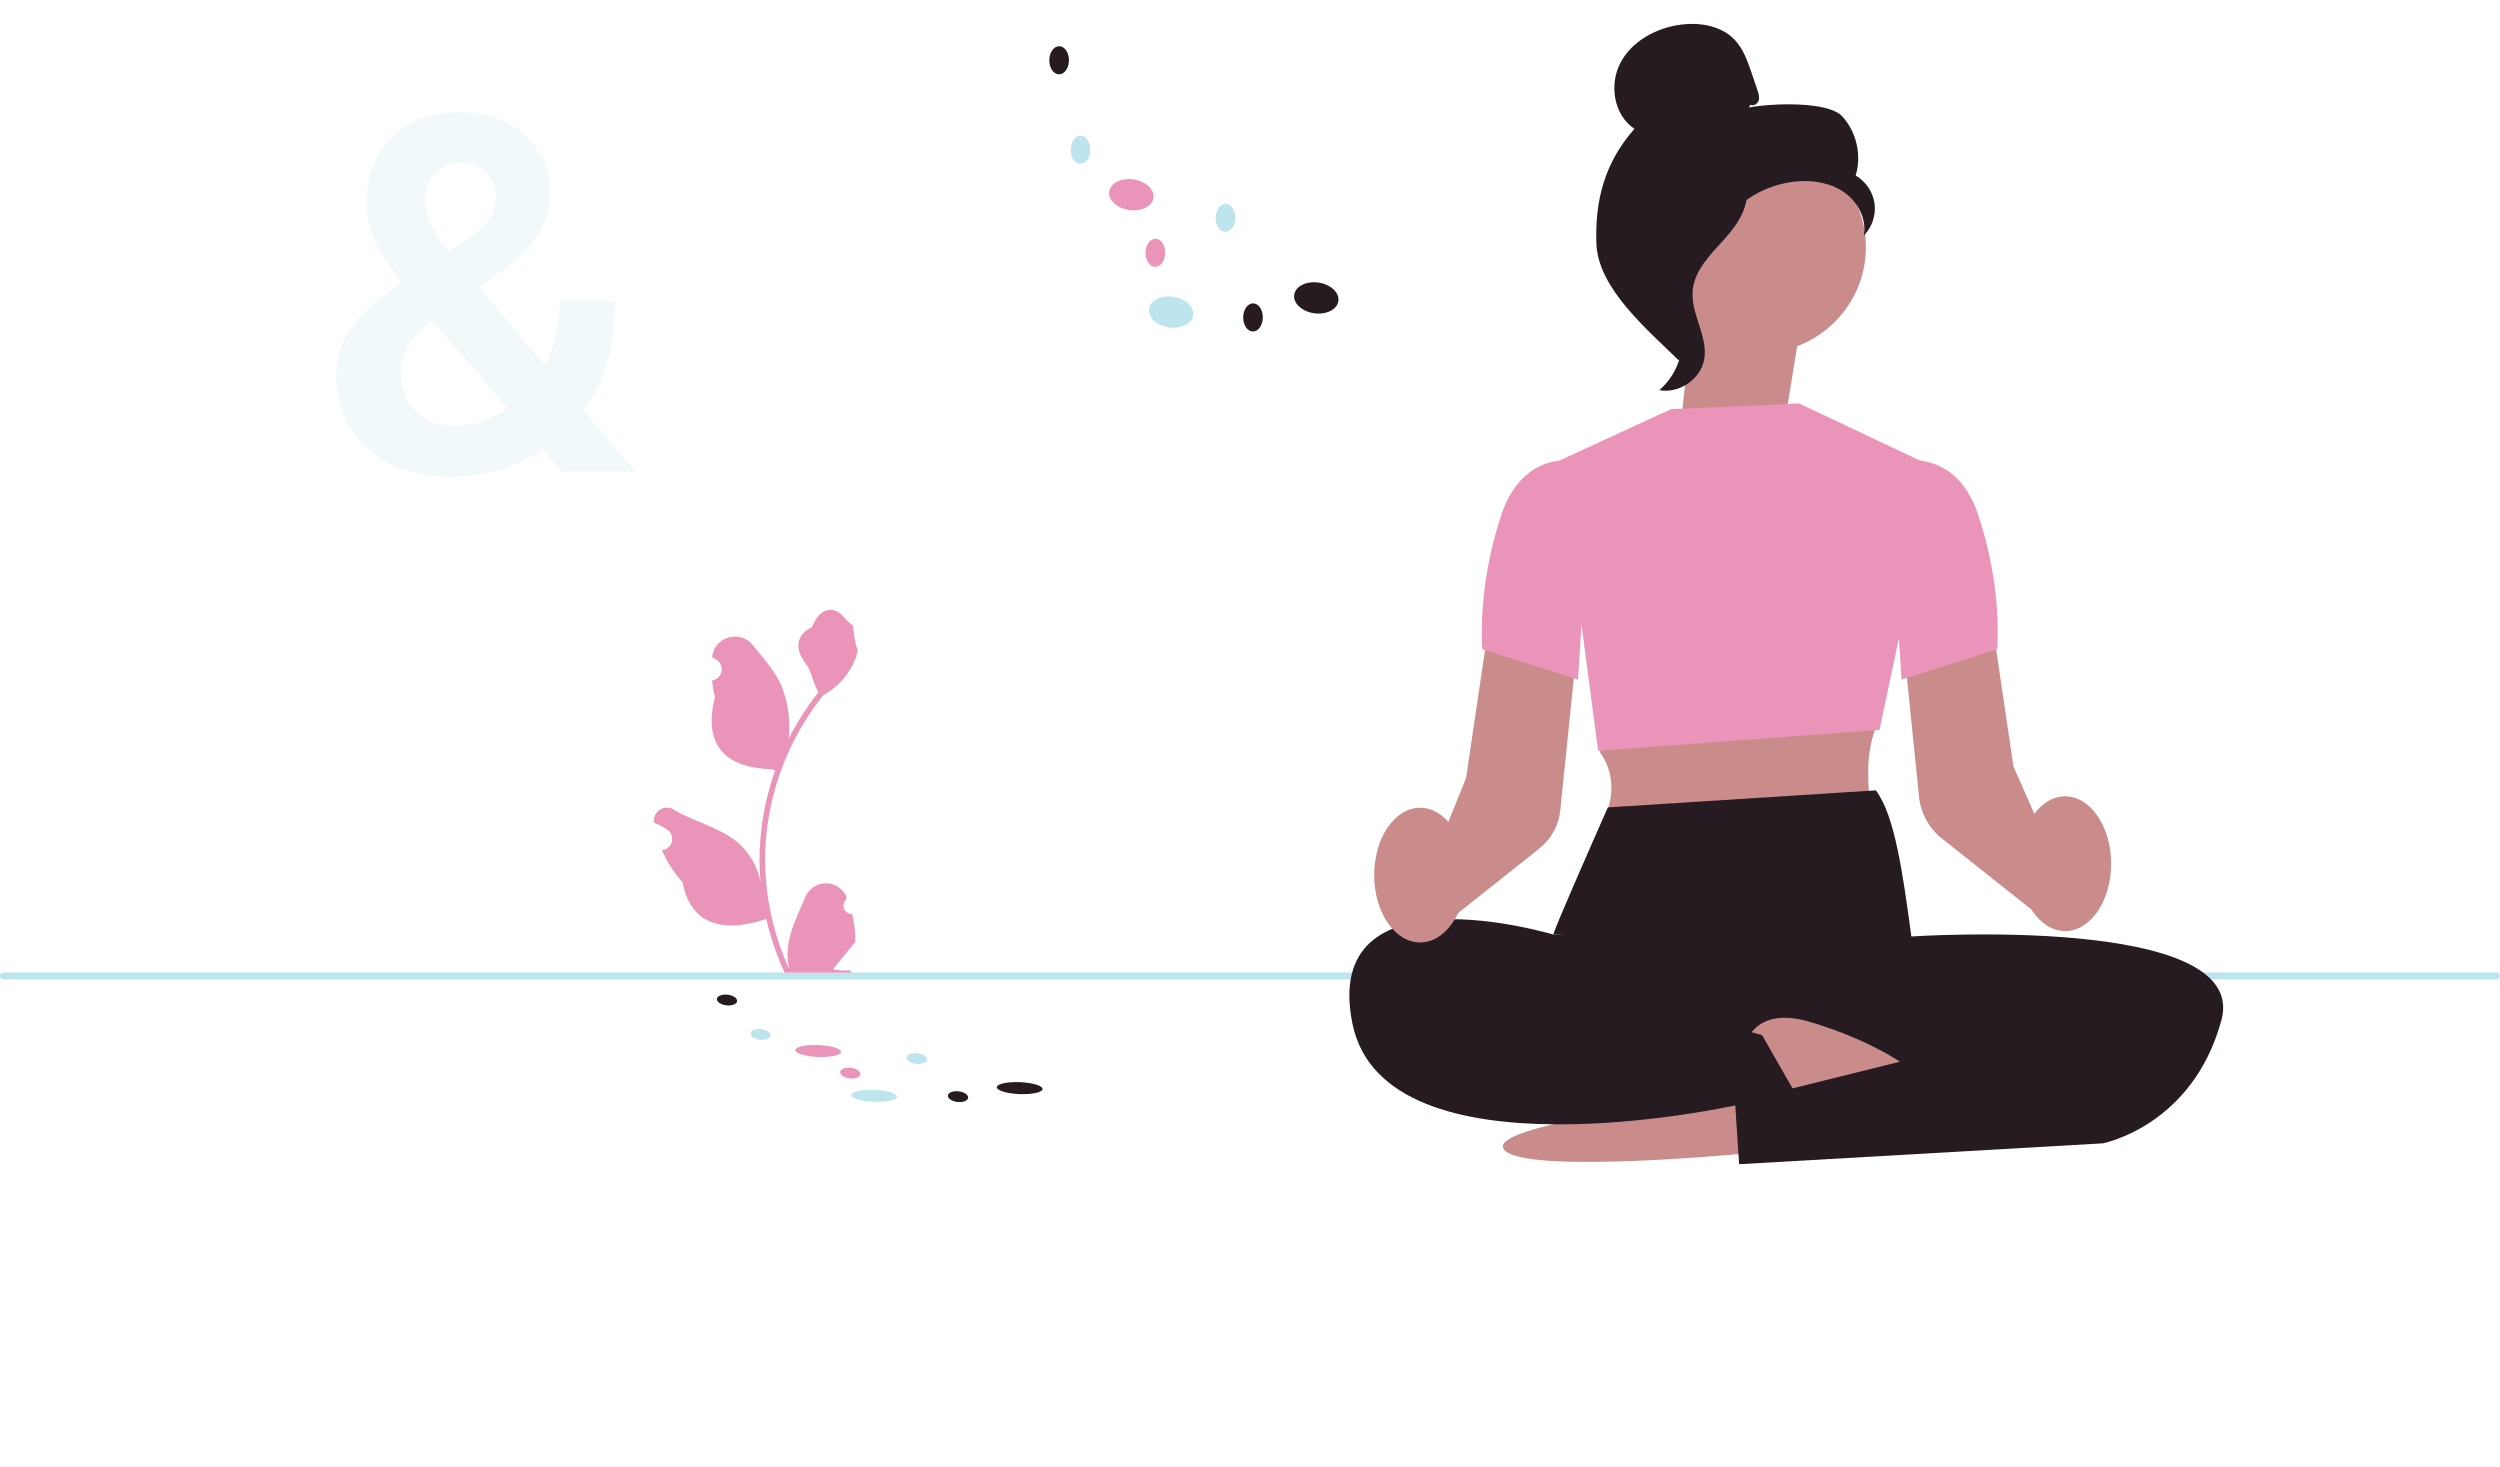 <svg width="351" height="206" viewBox="0 0 351 206" fill="none" xmlns="http://www.w3.org/2000/svg">
<g clip-path="url(#clip0_1_50)">
<path d="M125.934 153.981C125.952 153.518 124.53 153.085 122.759 153.015C120.987 152.945 119.535 153.264 119.517 153.727C119.498 154.19 120.92 154.622 122.692 154.692C124.464 154.763 125.915 154.444 125.934 153.981Z" fill="#BEE4EE"/>
<path d="M146.373 152.9C146.391 152.437 144.97 152.005 143.198 151.935C141.426 151.864 139.974 152.183 139.956 152.646C139.938 153.109 141.359 153.542 143.131 153.612C144.903 153.682 146.354 153.363 146.373 152.9Z" fill="#251B21"/>
<path d="M118.08 147.686C118.099 147.222 116.677 146.79 114.905 146.72C113.133 146.65 111.682 146.968 111.664 147.431C111.645 147.895 113.067 148.327 114.839 148.397C116.611 148.467 118.062 148.149 118.08 147.686Z" fill="#EB94B9"/>
<path d="M108.208 145.386C108.256 144.972 107.658 144.565 106.875 144.475C106.091 144.386 105.417 144.649 105.37 145.063C105.323 145.476 105.92 145.884 106.704 145.973C107.488 146.062 108.161 145.799 108.208 145.386Z" fill="#BEE4EE"/>
<path d="M103.491 140.563C103.539 140.15 102.942 139.742 102.158 139.653C101.374 139.564 100.7 139.827 100.653 140.24C100.606 140.654 101.203 141.061 101.987 141.151C102.771 141.24 103.444 140.977 103.491 140.563Z" fill="#251B21"/>
<path d="M130.148 148.774C130.196 148.361 129.599 147.953 128.815 147.864C128.031 147.775 127.357 148.038 127.31 148.451C127.263 148.865 127.86 149.272 128.644 149.361C129.428 149.451 130.101 149.188 130.148 148.774Z" fill="#BEE4EE"/>
<path d="M120.794 150.826C120.841 150.413 120.244 150.005 119.46 149.916C118.676 149.827 118.003 150.09 117.956 150.503C117.908 150.917 118.506 151.324 119.289 151.413C120.073 151.503 120.747 151.24 120.794 150.826Z" fill="#EB94B9"/>
<path d="M135.924 154.131C135.972 153.718 135.375 153.311 134.591 153.221C133.807 153.132 133.133 153.395 133.086 153.809C133.039 154.222 133.636 154.63 134.42 154.719C135.204 154.808 135.877 154.545 135.924 154.131Z" fill="#251B21"/>
<path d="M2.18352e-06 137.02C-0 137.085 0.012 137.149 0.037 137.209C0.062 137.269 0.098 137.323 0.144 137.369C0.19 137.415 0.244 137.451 0.304 137.476C0.364 137.5 0.429 137.513 0.493 137.513H350.507C350.638 137.513 350.763 137.461 350.856 137.368C350.948 137.276 351 137.151 351 137.02C351 136.89 350.948 136.764 350.856 136.672C350.763 136.58 350.638 136.528 350.507 136.528H0.493C0.428 136.528 0.364 136.54 0.304 136.565C0.244 136.59 0.19 136.626 0.144 136.672C0.098 136.717 0.062 136.772 0.037 136.832C0.012 136.891 -0 136.956 2.18352e-06 137.02Z" fill="#BEE4EE"/>
<path d="M119.639 128.32C119.4 128.331 119.164 128.269 118.963 128.141C118.761 128.014 118.604 127.827 118.512 127.608C118.419 127.388 118.397 127.145 118.448 126.912C118.499 126.68 118.62 126.468 118.795 126.306L118.875 125.99C118.865 125.965 118.854 125.939 118.843 125.914C118.603 125.348 118.201 124.865 117.687 124.526C117.172 124.188 116.57 124.008 115.954 124.011C115.338 124.013 114.736 124.197 114.224 124.539C113.713 124.882 113.314 125.367 113.078 125.935C112.135 128.202 110.935 130.473 110.639 132.87C110.509 133.93 110.564 135.004 110.801 136.044C108.587 131.222 107.437 125.981 107.429 120.676C107.429 119.344 107.503 118.014 107.651 116.691C107.774 115.607 107.944 114.53 108.161 113.461C109.348 107.66 111.897 102.223 115.598 97.596C117.389 96.621 118.838 95.12 119.748 93.298C120.078 92.642 120.311 91.943 120.441 91.221C120.239 91.248 119.679 88.176 119.831 87.987C119.55 87.561 119.046 87.349 118.738 86.933C117.209 84.863 115.101 85.224 114.001 88.037C111.651 89.221 111.628 91.184 113.07 93.073C113.988 94.274 114.114 95.9 114.919 97.186C114.836 97.292 114.75 97.394 114.667 97.5C113.153 99.443 111.834 101.53 110.728 103.73C110.997 101.265 110.676 98.772 109.791 96.455C108.894 94.296 107.214 92.478 105.734 90.612C103.957 88.37 100.311 89.348 99.998 92.19C99.995 92.218 99.992 92.245 99.989 92.273C100.209 92.396 100.424 92.528 100.635 92.667C100.899 92.843 101.104 93.095 101.223 93.39C101.341 93.684 101.368 94.008 101.299 94.318C101.23 94.628 101.069 94.91 100.837 95.127C100.605 95.344 100.313 95.486 99.998 95.534L99.966 95.539C100.045 96.33 100.183 97.114 100.38 97.884C98.482 105.213 102.58 107.882 108.433 108.002C108.562 108.068 108.688 108.134 108.817 108.197C107.706 111.34 107.009 114.615 106.744 117.938C106.593 119.898 106.602 121.868 106.77 123.827L106.76 123.757C106.336 121.579 105.172 119.613 103.464 118.192C100.928 116.113 97.344 115.347 94.608 113.675C94.317 113.489 93.979 113.389 93.633 113.388C93.288 113.387 92.949 113.485 92.657 113.67C92.366 113.855 92.133 114.12 91.987 114.432C91.841 114.745 91.787 115.093 91.833 115.435C91.836 115.459 91.84 115.483 91.844 115.508C92.252 115.673 92.649 115.864 93.033 116.08C93.253 116.203 93.468 116.335 93.679 116.474C93.943 116.65 94.148 116.902 94.267 117.197C94.385 117.491 94.412 117.815 94.343 118.125C94.274 118.435 94.113 118.717 93.881 118.934C93.649 119.151 93.356 119.293 93.042 119.341L93.01 119.346C92.987 119.35 92.967 119.353 92.944 119.356C93.641 121.017 94.619 122.546 95.835 123.876C97.023 130.274 102.121 130.881 107.575 129.018H107.578C108.177 131.614 109.044 134.14 110.165 136.557H119.407C119.44 136.454 119.47 136.348 119.5 136.246C118.644 136.3 117.786 136.249 116.943 136.094C117.628 135.254 118.314 134.408 119 133.568C119.015 133.552 119.029 133.535 119.043 133.518C119.391 133.088 119.742 132.662 120.09 132.232L120.09 132.231C120.108 130.914 119.956 129.599 119.639 128.32Z" fill="#EB94B9"/>
<path d="M167.522 44.264C167.696 43.075 166.448 41.909 164.736 41.661C163.024 41.412 161.496 42.174 161.322 43.363C161.149 44.552 162.396 45.717 164.109 45.966C165.821 46.215 167.349 45.453 167.522 44.264Z" fill="#BEE4EE"/>
<path d="M187.907 42.278C188.081 41.089 186.833 39.924 185.121 39.675C183.409 39.427 181.88 40.189 181.707 41.378C181.534 42.567 182.781 43.732 184.493 43.981C186.206 44.229 187.734 43.467 187.907 42.278Z" fill="#251B21"/>
<path d="M161.941 27.79C162.114 26.602 160.866 25.436 159.154 25.188C157.442 24.939 155.914 25.701 155.74 26.89C155.567 28.079 156.815 29.244 158.527 29.493C160.239 29.741 161.767 28.979 161.941 27.79Z" fill="#EB94B9"/>
<path d="M153.083 21.043C153.091 19.951 152.481 19.062 151.721 19.056C150.96 19.05 150.337 19.93 150.328 21.022C150.32 22.113 150.93 23.003 151.691 23.009C152.451 23.014 153.075 22.134 153.083 21.043Z" fill="#BEE4EE"/>
<path d="M150.079 8.474C150.087 7.383 149.477 6.493 148.717 6.488C147.956 6.482 147.333 7.362 147.324 8.454C147.316 9.545 147.926 10.434 148.687 10.44C149.447 10.446 150.071 9.566 150.079 8.474Z" fill="#251B21"/>
<path d="M173.438 30.594C173.446 29.502 172.836 28.613 172.075 28.607C171.315 28.601 170.691 29.482 170.683 30.573C170.675 31.664 171.285 32.554 172.045 32.56C172.806 32.565 173.429 31.685 173.438 30.594Z" fill="#BEE4EE"/>
<path d="M163.587 35.503C163.595 34.412 162.985 33.522 162.225 33.517C161.464 33.511 160.841 34.391 160.832 35.483C160.824 36.574 161.434 37.463 162.195 37.469C162.955 37.475 163.579 36.595 163.587 35.503Z" fill="#EB94B9"/>
<path d="M177.3 44.577C177.308 43.486 176.698 42.596 175.937 42.591C175.177 42.585 174.553 43.465 174.545 44.557C174.537 45.648 175.147 46.538 175.907 46.543C176.668 46.549 177.291 45.669 177.3 44.577Z" fill="#251B21"/>
<g clip-path="url(#clip1_1_50)">
<path d="M250.68 58.756L252.862 45.244L238.143 39.299L235.964 59.835L250.68 58.756Z" fill="#CA8B8B"/>
<path d="M246.96 49.587C255.25 49.587 261.969 42.924 261.969 34.705C261.969 26.486 255.25 19.823 246.96 19.823C238.671 19.823 231.951 26.486 231.951 34.705C231.951 42.924 238.671 49.587 246.96 49.587Z" fill="#CA8B8B"/>
<path d="M245.764 14.699C246.2 14.95 246.78 14.571 246.92 14.092C247.06 13.612 246.896 13.103 246.737 12.631C246.469 11.84 246.197 11.046 245.928 10.255C245.353 8.568 244.743 6.823 243.502 5.538C241.623 3.601 238.64 3.108 235.956 3.465C232.508 3.923 229.103 5.775 227.501 8.837C225.897 11.899 226.579 16.173 229.479 18.083C225.348 22.776 223.908 28.009 224.136 34.233C224.365 40.458 231.204 46.187 235.668 50.573C236.665 49.973 237.571 47.167 237.022 46.147C236.474 45.126 237.259 43.946 236.582 43.008C235.904 42.07 235.335 43.565 236.023 42.63C236.455 42.041 234.765 40.684 235.41 40.333C238.522 38.627 239.557 34.78 241.513 31.835C243.87 28.283 247.906 25.877 252.177 25.477C254.528 25.256 257.014 25.656 258.941 27.01C260.868 28.363 262.117 30.783 261.671 33.085C262.829 31.918 263.404 30.21 263.187 28.59C262.969 26.97 261.964 25.467 260.537 24.643C261.402 21.803 260.661 18.536 258.65 16.338C256.64 14.14 248.481 14.515 245.547 15.094" fill="#251B21"/>
<path d="M245.308 25.56C241.419 25.976 238.611 29.317 236.24 32.4C234.875 34.178 233.443 36.141 233.478 38.377C233.513 40.636 235.036 42.574 235.765 44.716C236.955 48.217 235.794 52.38 232.962 54.778C235.762 55.305 238.788 53.224 239.272 50.44C239.833 47.2 237.356 44.071 237.649 40.794C237.907 37.908 240.202 35.686 242.15 33.527C244.098 31.369 245.931 28.505 245.034 25.747" fill="#251B21"/>
<path d="M246.052 161.858C246.052 161.858 213.535 165.055 211.116 161.325C208.697 157.594 244.114 153.864 244.114 153.864L246.052 161.858Z" fill="#CA8B8B"/>
<path d="M225.319 102.08L224.647 105.616C226.477 108.294 226.652 111.124 225.588 114.071L262.673 114.337C262.276 110.353 261.838 106.085 263.364 102.17L225.319 102.08Z" fill="#CA8B8B"/>
<path d="M286.064 128.372L272.614 117.702C270.827 116.285 269.669 114.177 269.44 111.92L267.368 91.597L279.717 87.515L282.694 107.638L290.114 124.359L286.067 128.372H286.064Z" fill="#CA8B8B"/>
<path d="M234.59 57.448L252.596 56.648L271.676 65.66L263.883 102.479L224.378 105.411L219.004 64.642L234.59 57.448Z" fill="#EB94B9"/>
<path d="M263.364 110.964C266.07 114.5 267.204 123.013 268.355 131.481C268.355 131.481 218.369 131.215 218.101 131.215C217.832 131.215 225.741 113.362 225.741 113.362L263.364 110.964Z" fill="#251B21"/>
<path d="M264.998 129.222L268.357 131.481C268.357 131.481 315.924 128.284 311.893 143.205C307.862 158.127 295.231 160.525 295.231 160.525L244.171 163.456L243.633 155.196C243.633 155.196 194.454 166.121 189.886 143.738C185.317 121.356 218.103 131.215 218.103 131.215L264.998 129.222Z" fill="#251B21"/>
<path d="M244.926 146.936C244.926 146.936 246.052 141.074 254.114 143.472C262.176 145.87 266.745 149.068 266.745 149.068L247.396 153.864L244.926 146.936Z" fill="#CA8B8B"/>
<path d="M265.092 65.042C265.092 65.042 274.229 61.844 277.723 72.236C281.216 82.628 280.41 91.155 280.41 91.155L266.973 95.418L265.092 65.042Z" fill="#EB94B9"/>
<path d="M202.436 129.994L199.504 124.873L205.838 109.24L208.816 89.114L221.164 93.196L219.065 113.767C218.85 115.869 217.773 117.83 216.109 119.149L202.436 129.997V129.994Z" fill="#CA8B8B"/>
<path d="M223.438 65.042C223.438 65.042 214.301 61.844 210.807 72.236C207.313 82.628 208.12 91.155 208.12 91.155L221.557 95.418L223.438 65.042Z" fill="#EB94B9"/>
<path d="M289.95 130.724C293.512 130.724 296.4 126.489 296.4 121.265C296.4 116.041 293.512 111.806 289.95 111.806C286.388 111.806 283.501 116.041 283.501 121.265C283.501 126.489 286.388 130.724 289.95 130.724Z" fill="#CA8B8B"/>
<path d="M199.386 132.323C202.948 132.323 205.835 128.088 205.835 122.864C205.835 117.64 202.948 113.404 199.386 113.404C195.824 113.404 192.936 117.64 192.936 122.864C192.936 128.088 195.824 132.323 199.386 132.323Z" fill="#CA8B8B"/>
<path d="M224.016 138.676L247.396 145.337L251.964 153.331L243.228 155.196" fill="#251B21"/>
</g>
<path opacity="0.2" d="M56.757 39.352L65.814 33.405C67.25 32.448 68.241 31.525 68.788 30.637C69.335 29.748 69.608 28.677 69.608 27.424C69.608 26.307 69.175 25.27 68.309 24.314C67.466 23.334 66.27 22.844 64.721 22.844C63.627 22.844 62.704 23.094 61.952 23.596C61.2 24.097 60.63 24.769 60.243 25.612C59.879 26.433 59.696 27.344 59.696 28.347C59.696 29.372 59.958 30.42 60.482 31.491C61.029 32.562 61.758 33.69 62.67 34.875C63.604 36.037 64.641 37.302 65.78 38.669L89.262 66.218H78.939L59.73 43.864C58.113 41.859 56.677 40.013 55.424 38.327C54.17 36.641 53.191 35.012 52.484 33.44C51.801 31.844 51.459 30.204 51.459 28.518C51.459 25.92 52.006 23.664 53.099 21.75C54.193 19.836 55.731 18.355 57.714 17.307C59.719 16.259 62.066 15.734 64.755 15.734C67.307 15.734 69.506 16.259 71.352 17.307C73.22 18.332 74.667 19.699 75.692 21.408C76.718 23.117 77.23 24.986 77.23 27.014C77.23 28.563 76.946 29.999 76.376 31.32C75.806 32.619 75.02 33.815 74.017 34.909C73.015 35.98 71.853 36.994 70.531 37.951L59.867 45.607C58.842 46.473 58.067 47.328 57.543 48.171C57.042 48.991 56.7 49.755 56.517 50.461C56.358 51.167 56.278 51.828 56.278 52.443C56.278 53.833 56.575 55.087 57.167 56.203C57.782 57.297 58.648 58.174 59.765 58.835C60.904 59.473 62.248 59.792 63.798 59.792C65.689 59.792 67.512 59.37 69.266 58.527C71.021 57.684 72.593 56.488 73.983 54.938C75.396 53.389 76.513 51.543 77.333 49.401C78.176 47.237 78.598 44.855 78.598 42.258H86.322C86.322 44.742 86.083 47.1 85.604 49.333C85.126 51.543 84.351 53.594 83.28 55.485C82.209 57.377 80.808 59.063 79.076 60.544C78.917 60.681 78.723 60.863 78.495 61.091C78.29 61.319 78.108 61.501 77.948 61.638C75.875 63.415 73.63 64.748 71.215 65.637C68.822 66.503 66.213 66.936 63.388 66.936C60.061 66.936 57.19 66.332 54.774 65.124C52.359 63.916 50.49 62.253 49.169 60.134C47.87 58.015 47.221 55.588 47.221 52.853C47.221 50.825 47.619 49.06 48.417 47.556C49.237 46.029 50.365 44.616 51.801 43.317C53.236 41.996 54.888 40.674 56.757 39.352Z" fill="#BEE4EE"/>
</g>
<defs>
<clipPath id="clip0_1_50">
<rect width="351" height="206" fill="white"/>
</clipPath>
<clipPath id="clip1_1_50">
<rect width="211.946" height="160.098" fill="white" transform="translate(134.569 3.359)"/>
</clipPath>
</defs>
</svg>

